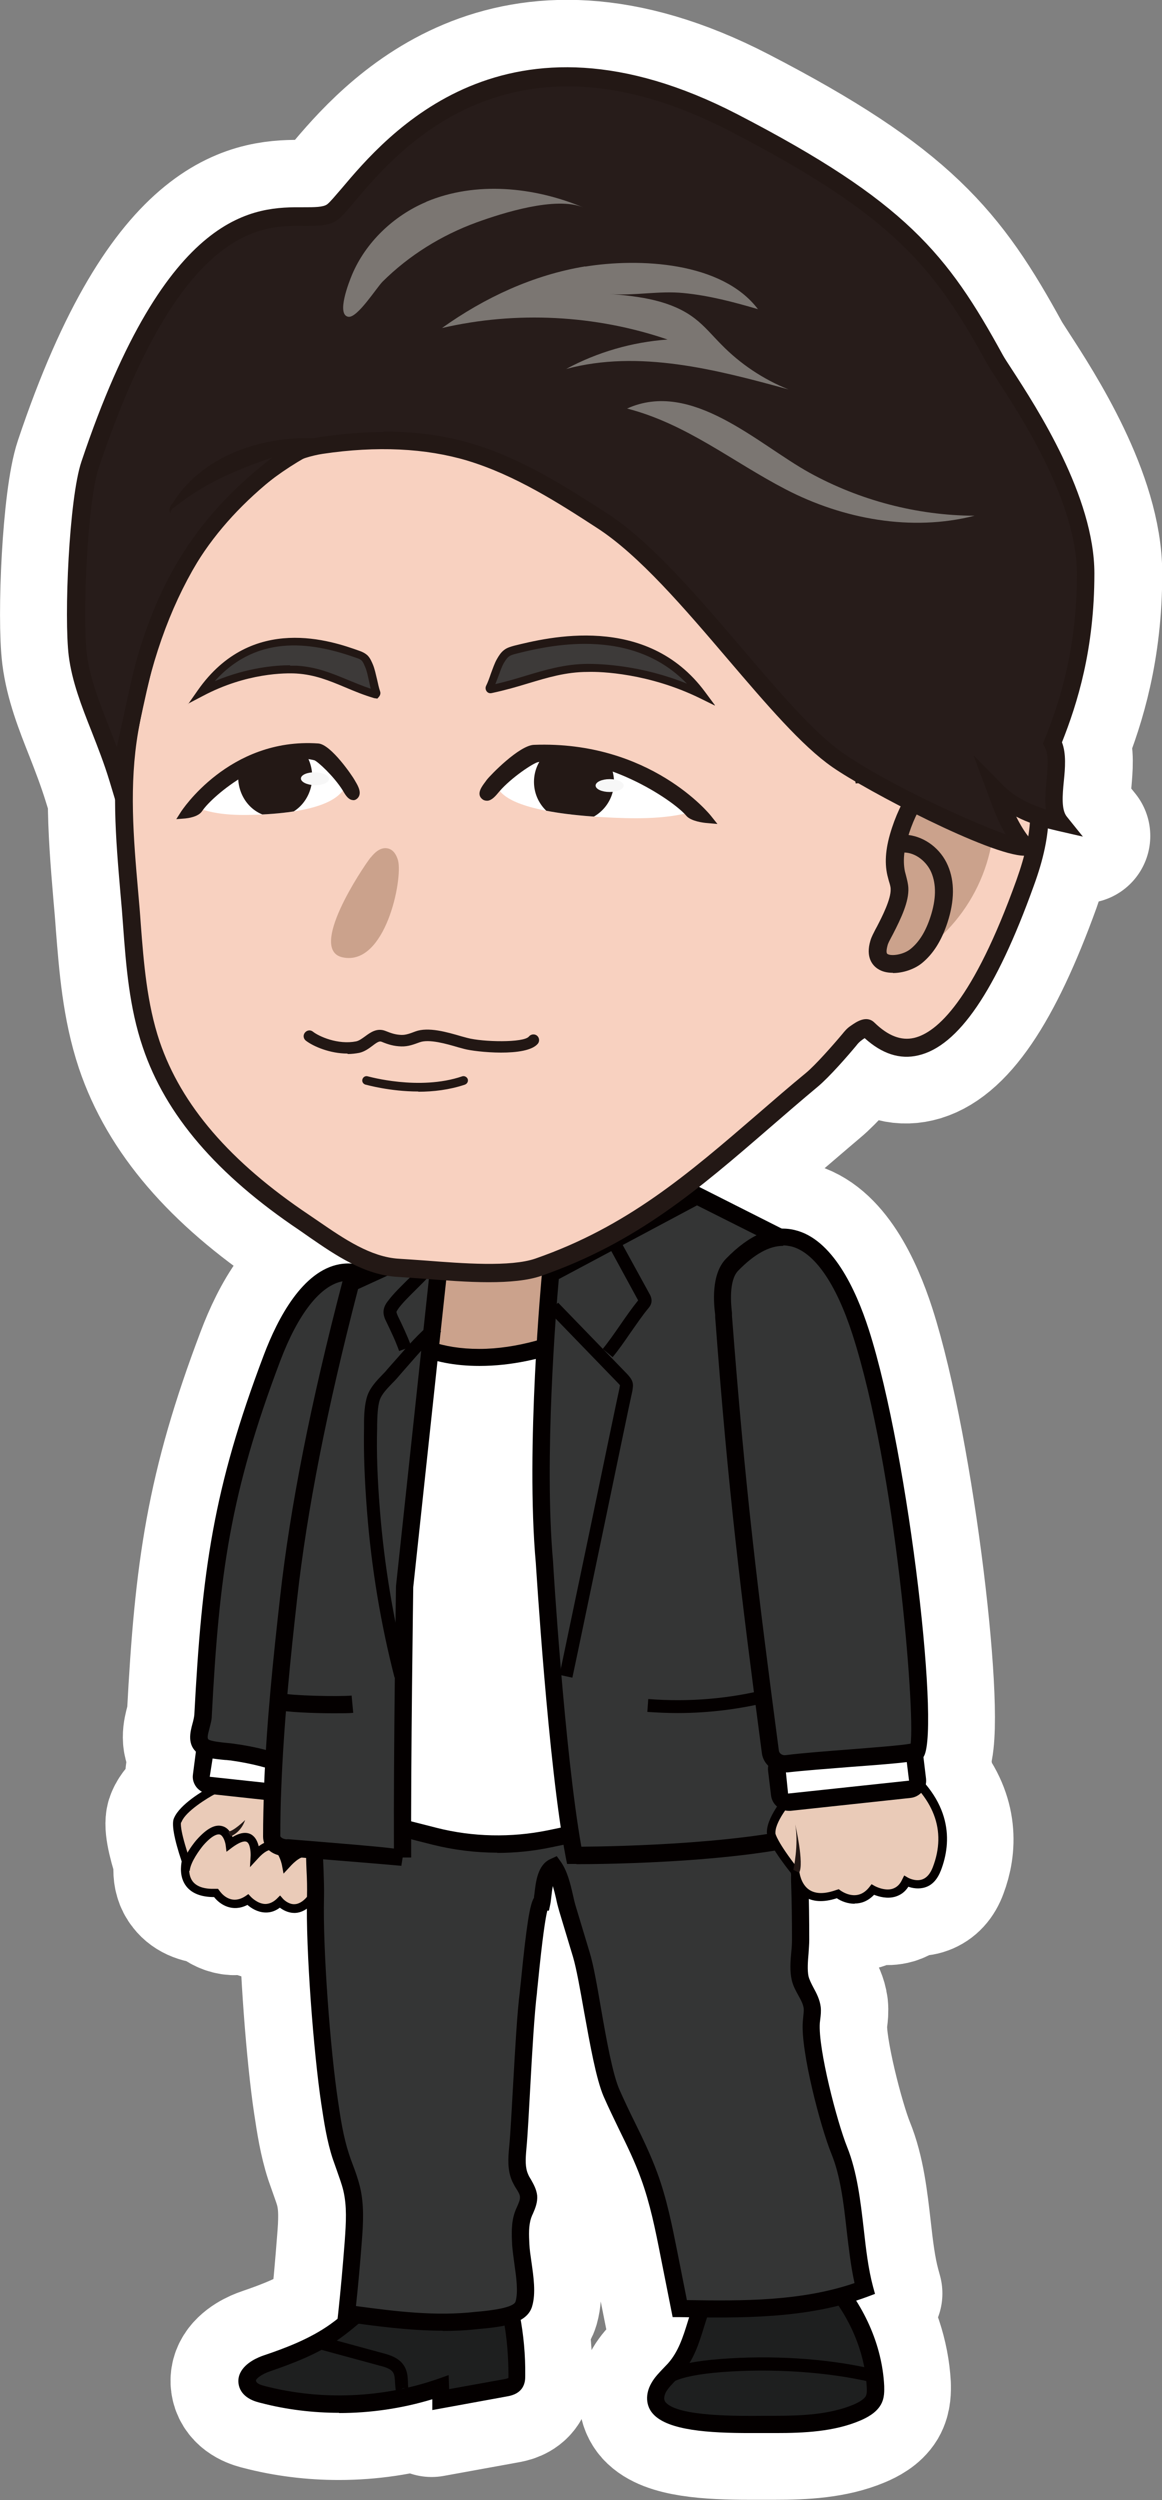 <?xml version="1.0" encoding="UTF-8"?><svg id="_レイヤー_2" xmlns="http://www.w3.org/2000/svg" xmlns:xlink="http://www.w3.org/1999/xlink" viewBox="0 0 50.53 108.69"><rect x="0" y="0" width="50.53" height="108.69" fill="#808080" stroke="none"/><defs><style>.cls-1{fill:none;}.cls-2{fill:#3d3a39;}.cls-3{fill:#7b7672;}.cls-4{fill:#040000;}.cls-5{clip-path:url(#clippath-1);}.cls-6{fill:#f8d1c0;}.cls-7{fill:#231815;}.cls-8{fill:#fff;}.cls-9{fill:#271c1a;}.cls-10{stroke:#fff;stroke-linecap:round;stroke-linejoin:round;stroke-width:5.86px;}.cls-10,.cls-11{fill:#221714;}.cls-12{fill:#1e1f1f;}.cls-13{fill:#f7f7f7;}.cls-14{fill:#595757;}.cls-15{fill:#cba28c;}.cls-16{fill:#343535;}.cls-17{fill:#eacbb8;}.cls-18{clip-path:url(#clippath);}</style><clipPath id="clippath"><path class="cls-1" d="M21.74,34.15c-.04.1-.04.2.04.29.27.29,1.13.95,4.96,1.11,1.23.05,2.63.04,3.78-.4.41-.16-1.5-1.3-1.78-1.37-.31-.07-3.8-1.19-4.74-1.07-.59.07-1.56.74-1.85.98-.13.11-.35.29-.42.46Z"/></clipPath><clipPath id="clippath-1"><path class="cls-1" d="M14.93,34.11c.03.1.03.2-.04.28-.22.28-.88.93-3.8,1.03-.93.03-2,0-2.87-.47-.31-.16,1.17-1.28,1.38-1.34.24-.07,2.91-1.12,3.63-.99.45.08,1.17.77,1.39,1.01.1.11.26.29.31.47Z"/></clipPath></defs><g id="_レイヤー_2-2"><path class="cls-10" d="M46.28,33.97c.05-.59.11-1.21-.08-1.7.67-1.69,1.41-4.04,1.41-7.34,0-3.35-2.51-7.21-3.58-8.86-.19-.3-.34-.52-.41-.65-2.39-4.36-4.21-6.66-11.53-10.45-10.08-5.22-15.27.92-17.22,3.23-.26.31-.49.58-.62.68-.17.14-.56.14-1.02.13-2.07-.01-5.95-.04-9.67,11.06-.54,1.61-.76,6.77-.55,8.45.14,1.11.55,2.16.99,3.27.27.69.54,1.39.78,2.16l.23.74c0,1.37.11,2.73.23,4.15.04.45.08.9.11,1.35.14,1.76.28,3.58.86,5.32.99,2.94,3.22,5.54,6.81,7.95l.43.3c.59.41,1.23.84,1.91,1.18-.2-.02-.4-.02-.6.02-1.59.29-2.67,2.31-3.29,3.95-2.2,5.8-2.69,9.36-3.02,15.64,0,.11-.04.24-.08.38-.09.34-.22.83.14,1.2l-.13,1c-.02.2.03.39.15.55.07.09.16.15.26.2-.43.26-1.05.71-1.23,1.15-.12.23,0,.88.33,1.89-.01.07-.03.2-.03.34,0,0,0,.02,0,.03h0c0,.22.05.48.23.7.24.31.65.47,1.21.47.25.31.79.68,1.45.34.15.13.43.32.77.33.23,0,.44-.06.64-.21.13.1.35.23.63.23h0c.19,0,.37-.07.54-.19,0,2.41.31,6.44.62,8.49.12.79.24,1.6.5,2.4.06.17.12.34.18.51.1.29.21.57.28.87.16.68.13,1.38.06,2.21-.08,1.03-.17,2.06-.28,3.09l-.03.25c-.11.09-.22.18-.33.26-.85.61-1.88,1-2.87,1.34-.24.08-.81.32-1.03.76-.1.2-.11.42-.04.63.17.49.72.63.93.68,1.11.29,2.26.43,3.41.43,1.37,0,2.74-.2,4.04-.6v.47s3.25-.59,3.25-.59c.17-.03.49-.09.68-.37.13-.19.13-.41.13-.54,0-.81-.07-1.62-.21-2.42.24-.14.43-.32.51-.59.16-.57.06-1.29-.03-1.93-.04-.28-.08-.54-.09-.77-.02-.39-.04-.8.08-1.15.02-.07.05-.13.08-.19.09-.22.2-.47.18-.77-.02-.28-.15-.5-.27-.7-.04-.07-.09-.15-.12-.22-.14-.31-.12-.67-.08-1.11.06-.63.11-1.63.17-2.71.08-1.5.18-3.19.29-4.08,0-.05.02-.2.04-.41.2-2.01.33-2.84.41-3.15h.07s.06-.29.06-.29c.02-.1.04-.23.05-.37.01-.09.03-.25.06-.42.05.17.09.36.14.54.05.2.09.39.14.56l.6,1.99c.15.51.32,1.42.48,2.38.25,1.43.51,2.91.85,3.68.21.48.44.96.67,1.43.34.69.69,1.41.95,2.13.4,1.08.63,2.24.85,3.36l.53,2.66h.3c.13,0,.27,0,.4.01-.02.06-.04.12-.06.18-.21.67-.4,1.31-.86,1.82-.06.07-.13.14-.2.21-.19.2-.38.4-.52.64-.28.48-.25.99.07,1.35.65.72,2.44.83,4.22.83.21,0,.42,0,.63,0h.48c1.23,0,2.54-.06,3.67-.54.28-.12.68-.32.89-.67.18-.31.16-.65.16-.84-.07-1.28-.5-2.55-1.22-3.7.18-.06.36-.11.53-.17l.32-.12-.09-.33c-.2-.75-.3-1.6-.4-2.49-.14-1.22-.28-2.49-.72-3.56-.44-1.09-1.27-4.29-1.19-5.4l.02-.17c.02-.16.04-.33.02-.52-.04-.33-.19-.61-.32-.85-.09-.17-.18-.32-.21-.48-.06-.28-.03-.65,0-1,.02-.21.03-.41.03-.59,0-.59-.01-1.19-.03-1.78.33.14.73.13,1.21-.02.19.12.47.24.77.24.28,0,.58-.1.84-.38.2.08.56.19.93.08.23-.07.42-.21.56-.43.18.06.46.13.75.02.3-.11.53-.35.67-.74.37-.98.47-2.33-.66-3.71.03-.1.04-.2.03-.3l-.12-.97c.72-1.14-.66-13.18-2.39-18.56-.57-1.76-1.59-3.94-3.23-4.33-.18-.04-.36-.05-.54-.05l-3.62-1.82c1.03-.81,2.04-1.67,3.1-2.58.67-.57,1.35-1.16,2.06-1.76.51-.42,1.36-1.4,1.69-1.8.06-.08.13-.16.27-.26.02-.02.05-.04.09-.06.75.68,1.53.94,2.33.75,1.73-.4,3.37-2.8,5.02-7.36.34-.96.54-1.77.61-2.53.16.04.3.09.47.13l1.09.25-.7-.87c-.24-.29-.18-.92-.13-1.53Z"/><ellipse class="cls-15" cx="21.86" cy="56.92" rx="3.99" ry="2.78"/><path class="cls-17" d="M10.52,73.94l-1.22,3.88s-1.32.69-1.56,1.31c0,0-.18.22.36,1.8,0,0-.41,1.42,1.31,1.37,0,0,.55.83,1.39.29,0,0,.69.78,1.38.1,0,0,.63.72,1.33-.1.78-.91,1.37-2.38-.05-4.45l.76-2.9s-3.1-1.53-3.7-1.3Z"/><path class="cls-4" d="M12.8,83.16c-.27,0-.5-.13-.63-.23-.2.15-.41.22-.64.21-.34-.01-.62-.2-.77-.33-.66.34-1.2-.02-1.45-.34-.56,0-.97-.16-1.21-.47-.31-.4-.23-.9-.2-1.08-.34-1.01-.45-1.66-.33-1.89.25-.59,1.27-1.19,1.57-1.35l1.22-3.89.08-.03c.64-.25,3.32,1.04,3.85,1.3l.14.07-.78,2.97c1.42,2.12.78,3.67-.01,4.6-.26.3-.54.46-.84.46h0ZM12.18,82.4l.13.15s.21.23.48.23h0c.19,0,.38-.11.56-.32,1.04-1.22,1.02-2.64-.06-4.22l-.05-.07.74-2.83c-1.36-.66-2.87-1.26-3.33-1.24l-1.21,3.84-.07.04c-.35.18-1.29.76-1.47,1.21l-.03.05s-.08.25.39,1.62l.02.06-.02.06s-.13.48.12.81c.18.23.51.34,1,.32h.1s.06.08.06.08c.05.07.47.67,1.13.24l.13-.09.11.12s.28.3.62.31c.17,0,.34-.07.5-.22l.14-.14Z"/><path class="cls-4" d="M13.93,81.66c-.04-.21-.21-.85-.54-.94-.25-.08-.58.2-.8.45l-.26.28-.07-.37c-.03-.15-.16-.59-.39-.66-.16-.04-.39.08-.65.37l-.35.38.03-.52c0-.15-.02-.5-.17-.58-.12-.06-.34.03-.63.24l-.25.19-.04-.31c-.02-.12-.1-.39-.25-.44-.07-.02-.29-.02-.72.47-.15.18-.56.73-.59,1.11l-.37-.02c.03-.59.65-1.31.68-1.34.44-.49.8-.68,1.12-.58.24.07.37.29.43.47.32-.19.59-.23.8-.12.2.11.29.32.34.52.27-.2.51-.27.74-.2.3.09.47.39.56.63.34-.3.67-.41.95-.33.61.18.78,1.13.8,1.24l-.37.06Z"/><path class="cls-11" d="M10.03,79.83s.44-.15.63-.71c0,0-.53.52-.75.5l.12.21Z"/><path class="cls-8" d="M11.78,77.89l-2.67-.29c-.22-.02-.38-.21-.35-.42l.14-1.08c.03-.21.22-.35.44-.33l2.67.29c.22.02.38.21.35.42l-.14,1.08c-.03.21-.22.35-.44.33Z"/><path class="cls-4" d="M11.83,78.27s-.06,0-.09,0l-2.67-.29c-.21-.02-.4-.13-.53-.29-.12-.16-.18-.35-.15-.55l.14-1.08c.05-.41.44-.71.86-.65l2.67.29c.21.02.4.13.53.29.12.16.18.35.15.54l-.14,1.08c-.05.38-.38.66-.77.66ZM11.82,77.52s.03,0,.03,0l.13-1.07-2.69-.29-.17,1.08,2.69.29Z"/><path class="cls-16" d="M17.33,56.59c.55.63.28,1.92.25,2.17-.86,7.08-1.55,11.1-2.78,17.97-.06.31-.37.51-.7.45-1.62-.3-2.11-.74-4.02-1.01-.3-.04-1.02-.06-1.26-.25-.39-.31-.02-.88,0-1.34.32-6.09.78-9.67,2.99-15.52.5-1.33,2.44-5.95,5.51-2.46Z"/><path class="cls-4" d="M14.22,77.56c-.06,0-.13,0-.19-.02-.74-.14-1.25-.31-1.75-.47-.62-.2-1.21-.39-2.25-.54-.06,0-.15-.02-.24-.02-.52-.05-.95-.1-1.2-.3-.46-.36-.32-.91-.22-1.28.04-.14.07-.28.08-.38.33-6.27.82-9.83,3.02-15.64.62-1.64,1.7-3.66,3.29-3.95.95-.17,1.9.29,2.85,1.37h0c.61.7.43,1.91.36,2.37v.09c-.9,7.25-1.61,11.36-2.8,17.99-.04.24-.18.45-.39.59-.17.11-.37.17-.57.17ZM15.14,55.68c-.08,0-.16,0-.24.02-.97.18-1.94,1.41-2.72,3.48-2.16,5.71-2.65,9.22-2.97,15.41,0,.19-.06.37-.1.54-.08.3-.11.44-.04.49.11.08.6.13.81.15.11.01.2.02.27.03,1.1.15,1.75.36,2.37.57.5.16.97.31,1.66.44.07.01.14,0,.19-.04.03-.02.06-.05.07-.11,1.19-6.62,1.9-10.71,2.78-17.94l.02-.12c.05-.33.2-1.33-.18-1.76h0c-.67-.77-1.32-1.15-1.91-1.15Z"/><path class="cls-12" d="M30.45,100.46c-.3.85-.47,1.8-1.12,2.53-.23.26-.51.5-.68.79s-.21.65.03.91c.76.85,3.92.7,5.05.7,1.21,0,2.46-.06,3.53-.51.29-.12.58-.28.71-.52.11-.19.11-.41.1-.63-.09-1.71-.84-3.39-2.13-4.78-.16-.17-.39-.39-.65-.45-.79-.2-1.65-.27-2.46-.13-1.55.27-2.05,1.12-2.39,2.09Z"/><path class="cls-4" d="M32.62,105.77c-1.78,0-3.57-.11-4.22-.83-.32-.35-.35-.87-.07-1.35.14-.25.34-.45.52-.64.07-.07.13-.14.2-.21.45-.51.65-1.14.86-1.82.06-.2.12-.39.19-.58h0c.36-1.03.93-2.03,2.68-2.34.8-.14,1.7-.09,2.61.14.27.07.54.25.83.56,1.34,1.45,2.14,3.23,2.23,5.02,0,.18.03.53-.16.84-.21.35-.61.55-.89.67-1.13.48-2.44.54-3.67.54h-.48c-.21,0-.42,0-.63,0ZM30.8,100.58h0c-.06.18-.12.37-.18.56-.22.72-.45,1.46-1.01,2.1-.07.08-.14.15-.22.23-.16.17-.32.33-.42.5-.04.07-.16.31-.02.47.56.62,3.17.59,4.28.58h.49c1.15,0,2.37-.06,3.38-.48.28-.12.46-.24.54-.36.06-.1.06-.23.05-.42-.09-1.61-.81-3.23-2.03-4.54-.23-.25-.38-.32-.46-.35-.81-.21-1.61-.25-2.3-.13-1.3.23-1.75.85-2.1,1.84Z"/><path class="cls-12" d="M20.61,99.19c-1.33-.04-2.73-.06-3.9.56-.79.41-1.41,1.08-2.14,1.6-.89.64-1.93,1.04-2.96,1.39-.44.15-.99.48-.84.92.09.26.4.37.67.44,2.53.65,5.25.54,7.72-.32,0,.18.01.36.02.53.93-.17,1.87-.34,2.8-.51.16-.03.34-.07.43-.21.06-.1.07-.22.07-.33,0-.86-.07-1.73-.24-2.57-.1-.51-.27-1.08-.73-1.33-.27-.15-.59-.16-.9-.17Z"/><path class="cls-4" d="M14.75,104.89c-1.15,0-2.3-.14-3.41-.43-.21-.05-.76-.19-.93-.68-.07-.21-.06-.43.04-.63.22-.45.79-.68,1.03-.76.98-.33,2.01-.73,2.87-1.34.27-.19.52-.4.77-.61.44-.36.89-.74,1.41-1.02,1.29-.68,2.84-.63,4.08-.6h0c.32,0,.71.02,1.07.21.61.33.81,1.02.92,1.59.17.87.25,1.76.24,2.65,0,.13,0,.34-.13.54-.19.28-.51.34-.68.37l-3.23.59v-.47c-1.32.4-2.69.6-4.06.6ZM19.72,99.55c-.97,0-1.98.08-2.84.53-.46.24-.86.57-1.28.93-.26.22-.53.44-.81.64-.93.67-2.02,1.08-3.06,1.44-.34.12-.55.28-.6.38,0,.1.08.18.4.26,2.45.63,5.11.52,7.5-.31l.48-.17.02.61,2.38-.43c.11-.02.18-.04.2-.06,0,0,0-.09,0-.12,0-.84-.07-1.68-.23-2.5-.08-.4-.21-.89-.54-1.07-.2-.11-.48-.12-.73-.12h0c-.29,0-.58-.02-.88-.02Z"/><path class="cls-16" d="M23.57,82.7c-.24.01-.54,3.57-.58,3.88-.2,1.53-.32,5.27-.46,6.8-.04.44-.07.89.11,1.3.12.26.33.51.35.79.02.28-.14.54-.24.81-.15.42-.12.86-.1,1.29.04.75.34,1.85.14,2.58-.17.59-1.39.65-2.05.73-1.89.22-3.8-.04-5.66-.3.11-1.03.2-2.06.28-3.1.06-.78.11-1.57-.07-2.33-.11-.48-.32-.94-.47-1.41-.25-.76-.37-1.55-.49-2.34-.34-2.23-.68-6.69-.61-8.94.03-1.11-.14-2.18.07-3.28,2.38-.07,4.69-2.86,7.07-2.77,2.09.08,4.54,1.91,6.64,1.84,1.28-.04,2.42,1.02,3.67.76,1.09-.22,1.89-.76,3.09-.42.19.05.38.13.51.26.2.21.21.51.2.79-.02.73-.2,1.4-.17,2.13.03.85.04,1.7.04,2.55,0,.52-.14,1.17-.02,1.68.1.45.47.81.52,1.28.02.21-.02.41-.04.62-.09,1.19.76,4.45,1.21,5.57.72,1.78.61,4.17,1.1,6.01-2.52.94-5.31.91-8.04.87-.16-.79-.31-1.58-.47-2.37-.23-1.15-.46-2.3-.87-3.42-.45-1.22-1.11-2.38-1.63-3.58-.54-1.24-.93-4.74-1.32-6.02l-.6-1.99c-.17-.57-.26-1.35-.6-1.83-.45.2-.43,1.16-.52,1.55Z"/><path class="cls-4" d="M19.26,101.32c-1.46,0-2.91-.2-4.23-.38l-.36-.05.04-.36c.11-1.03.2-2.06.28-3.09.06-.84.1-1.53-.06-2.21-.07-.29-.18-.58-.28-.87-.06-.17-.12-.34-.18-.51-.26-.79-.38-1.61-.5-2.4-.33-2.2-.68-6.7-.62-9.01.01-.38,0-.75-.02-1.12-.03-.72-.05-1.46.09-2.21l.06-.3h.3c1.06-.04,2.13-.67,3.26-1.34,1.23-.73,2.48-1.5,3.83-1.43,1.07.04,2.2.5,3.3.94,1.13.46,2.31.92,3.31.9.68-.03,1.26.21,1.84.43.62.23,1.2.45,1.77.34.3-.06.58-.15.85-.23.71-.22,1.45-.45,2.41-.18.21.06.48.16.67.36.33.34.31.79.3,1.06-.01.33-.05.64-.09.96-.05.39-.1.76-.08,1.15.03.85.04,1.71.04,2.56,0,.19-.02.39-.03.59-.03.35-.06.72,0,1,.04.15.12.31.21.48.13.24.28.52.32.85.02.19,0,.36-.02.52l-.02.17c-.08,1.12.75,4.31,1.19,5.4.43,1.07.58,2.34.72,3.56.1.9.2,1.74.4,2.49l.09.33-.32.12c-2.62.98-5.57.93-8.18.89h-.3s-.53-2.67-.53-2.67c-.22-1.12-.45-2.27-.85-3.36-.26-.72-.61-1.44-.95-2.13-.23-.48-.46-.95-.67-1.43-.33-.77-.59-2.25-.85-3.68-.17-.96-.33-1.87-.48-2.38l-.6-1.99c-.05-.17-.1-.36-.14-.56-.04-.18-.09-.37-.14-.54-.03.16-.05.32-.06.42-.02.15-.03.28-.05.37l-.06.28h-.07c-.08.32-.21,1.14-.41,3.16-.02.21-.04.36-.04.41-.11.89-.21,2.58-.29,4.08-.06,1.07-.11,2.07-.17,2.71-.04.44-.06.81.08,1.11.03.08.08.15.12.22.11.2.24.42.27.7.02.29-.08.54-.18.77-.03.06-.06.13-.08.19-.12.35-.1.75-.08,1.15.01.23.05.49.09.77.09.64.2,1.36.03,1.93-.22.77-1.33.89-2.15.97l-.22.02c-.51.06-1.02.08-1.52.08ZM15.49,100.25c1.71.23,3.46.45,5.2.25l.23-.02c.39-.04,1.42-.15,1.5-.43.12-.42.03-1.06-.05-1.62-.04-.3-.08-.58-.1-.84-.02-.44-.05-.95.12-1.43.03-.08.06-.16.1-.24.07-.16.13-.3.12-.41,0-.11-.08-.24-.17-.38-.06-.09-.11-.19-.16-.29-.23-.51-.18-1.05-.14-1.49.06-.62.11-1.62.17-2.68.09-1.58.18-3.22.3-4.13,0-.05.02-.19.04-.39.25-2.51.39-3.36.57-3.65,0-.05.01-.11.02-.17.06-.53.14-1.26.69-1.51l.28-.13.18.25c.28.4.41.94.52,1.42.04.18.08.36.13.52l.6,1.99c.17.55.33,1.48.5,2.47.23,1.32.5,2.83.8,3.51.21.47.43.94.66,1.4.35.71.7,1.44.98,2.2.42,1.14.65,2.32.88,3.47l.41,2.07c2.46.04,4.98.05,7.29-.74-.16-.72-.25-1.5-.34-2.27-.13-1.17-.27-2.39-.67-3.36-.47-1.16-1.34-4.46-1.24-5.74l.02-.21c.01-.13.03-.25.02-.35-.02-.19-.12-.37-.23-.57-.11-.2-.23-.41-.29-.67-.09-.39-.06-.82-.02-1.23.02-.18.03-.37.03-.53,0-.85-.01-1.69-.04-2.54-.01-.44.04-.86.09-1.26.04-.29.07-.59.08-.89,0-.21,0-.41-.09-.51-.09-.09-.28-.14-.34-.16-.74-.21-1.32-.03-1.98.18-.29.09-.6.19-.93.25-.79.16-1.5-.11-2.18-.37-.53-.2-1.05-.41-1.55-.38-1.17.04-2.41-.47-3.62-.96-1.04-.42-2.11-.85-3.05-.89-1.09-.03-2.23.62-3.42,1.33-1.07.63-2.17,1.28-3.31,1.41-.08.58-.06,1.16-.03,1.76.01.39.03.78.02,1.17-.06,2.27.28,6.71.61,8.88.11.76.23,1.54.47,2.28.05.16.11.32.17.48.12.31.23.63.31.95.19.78.15,1.57.08,2.44-.07.92-.15,1.83-.25,2.75Z"/><path class="cls-4" d="M17.6,104.38s-.06,0-.09-.01c-.07-.02-.21-.09-.27-.31-.04-.16-.05-.32-.06-.47-.01-.19-.02-.35-.09-.46-.1-.15-.33-.23-.58-.29l-2.61-.71.15-.54,2.61.71c.27.07.68.19.9.53.16.24.17.5.18.74,0,.11.01.22.03.31l.06-.07.08.4c-.06.12-.18.18-.3.18ZM17.59,103.82c-.08,0-.15.04-.19.11l.22.12.13-.16s-.05-.04-.09-.06c-.02,0-.04,0-.06,0Z"/><path class="cls-8" d="M27.6,79.16l-3.72.77c-1.65.34-3.36.3-4.99-.11l-2.6-.66v-22.43s.92,2.26,4.55,2.26,6.75-2.26,6.75-2.26v22.43Z"/><path class="cls-4" d="M21.63,80.54c-.95,0-1.91-.12-2.83-.35l-2.88-.73v-24.64l.72,1.79c.03.08.89,2.03,4.2,2.03s6.5-2.17,6.53-2.19l.59-.43v23.46s-4.01.83-4.01.83c-.76.16-1.55.24-2.33.24ZM16.67,78.87l2.32.59c1.57.4,3.24.43,4.82.11l3.42-.71v-21.43c-1.1.67-3.57,1.95-6.38,1.95-2.21,0-3.49-.79-4.18-1.49v20.98Z"/><path class="cls-4" d="M29.18,103.65c-.21,0-.31-.13-.34-.24-.04-.15.04-.3.19-.38.46-.24,1.22-.4,2.31-.48,2.18-.17,4.51-.03,6.45.4h0s.25.06.25.06l-.13.55c-1.93-.45-4.31-.61-6.53-.44-1,.08-1.71.22-2.1.42.07-.04.12-.14.1-.25-.03-.12-.14-.18-.2-.18h0v.56s0,0,0,0Z"/><path class="cls-16" d="M23.95,55.37s-.72,7.53-.27,12.56c0,0,.51,8.66,1.29,12.73,0,0,8.14.04,11.48-1.28,0,0-1.51-6.43-1.95-9.63-.02-.11-.16-.62-.19-.71-.78-2.32.78-14.65.78-14.65l-4.78-2.41-6.37,3.4Z"/><path class="cls-4" d="M25.07,81.03h-.41s-.06-.3-.06-.3c-.77-4.05-1.29-12.69-1.3-12.78-.45-4.99.26-12.54.27-12.62l.02-.2,6.72-3.58,5.19,2.62-.03.26c-.43,3.41-1.42,12.65-.8,14.48.03.09.18.62.2.78.43,3.15,1.93,9.54,1.94,9.6l.07.32-.3.12c-3.21,1.27-10.54,1.31-11.52,1.31ZM24.3,55.6c-.11,1.23-.65,7.81-.25,12.29,0,.1.5,8.27,1.23,12.39,1.46-.01,7.72-.12,10.73-1.15-.31-1.35-1.5-6.57-1.88-9.34-.02-.11-.14-.56-.17-.64-.74-2.21.51-12.7.73-14.55l-4.38-2.2-6.02,3.21Z"/><path class="cls-16" d="M19.2,53.96s-.65,6.01-1.61,14.99c0,0-.12,7.58-.09,11.79,0-.01-5-.42-5-.42,0,0-.69.02-.69-.51,0-.69.02-1.38.04-2.08.1-2.77.39-5.53.69-8.29.5-4.5,1.56-9.29,2.71-13.69l3.95-1.8Z"/><path class="cls-4" d="M17.44,81.11c-.17-.02-3.07-.26-4.97-.41-.04,0-.49,0-.79-.28-.16-.15-.24-.36-.24-.59,0-.7.02-1.39.04-2.09.11-2.92.42-5.82.7-8.31.44-3.94,1.33-8.44,2.72-13.75l.04-.17,4.71-2.15-.07.65s-.65,6.01-1.61,14.99c0,.04-.11,7.55-.09,11.71,0,.01,0,.02,0,.04h-.37s-.06.37-.06.37ZM12.49,79.95c2.59.21,3.94.32,4.64.41-.02-4.23.09-11.34.09-11.41.78-7.27,1.35-12.59,1.54-14.37l-3.19,1.46c-1.35,5.2-2.22,9.61-2.65,13.47-.28,2.48-.58,5.37-.69,8.26-.03.69-.04,1.37-.04,2.06.07.11.23.13.31.13Z"/><path class="cls-4" d="M26.64,59l-.43-.36c.24-.29.51-.68.76-1.04.26-.38.53-.76.78-1.07l-1.58-2.9.49-.27,1.58,2.88c.04.07.11.2.09.36-.02.14-.1.23-.15.29-.24.29-.5.67-.76,1.04-.26.38-.53.77-.79,1.08Z"/><path class="cls-4" d="M24.88,72.93l-.55-.12c.11-.5.72-3.44,1.33-6.34.59-2.84,1.17-5.64,1.28-6.13,0-.04.02-.1.02-.11,0-.02-.05-.07-.08-.1l-3.01-3.11.4-.39,3.01,3.11c.07.08.17.18.22.33.05.15.01.29,0,.39-.11.48-.69,3.29-1.28,6.12-.61,2.91-1.22,5.85-1.33,6.35Z"/><path class="cls-4" d="M17.36,58.74c-.17-.47-.33-.8-.56-1.28-.05-.1-.14-.28-.12-.48.02-.2.13-.35.22-.46.22-.29.51-.57.79-.85.22-.21.44-.43.61-.64l.43.36c-.19.23-.43.46-.65.68-.26.26-.54.53-.73.78-.04.06-.1.14-.11.18,0,.04.04.13.06.18.21.43.39.81.59,1.33l-.53.19Z"/><path class="cls-4" d="M17.16,72.94c-.61-2.37-1.01-4.8-1.2-7.24-.11-1.41-.15-2.56-.13-3.62v-.16c0-.39.02-.89.15-1.26.13-.36.41-.65.65-.9.07-.07.14-.14.2-.22.17-.19.32-.36.47-.53.47-.54.87-1,1.51-1.55l.37.43c-.61.52-.98.95-1.45,1.49-.15.17-.3.34-.47.54-.07.08-.14.15-.22.23-.22.23-.43.45-.52.69-.1.29-.11.73-.12,1.08v.16c-.03,1.04.01,2.18.12,3.56.19,2.4.59,4.81,1.19,7.14l-.54.14Z"/><path class="cls-4" d="M29.47,74.47c-.44,0-.88-.02-1.32-.05l.04-.56c1.77.14,3.55-.01,5.26-.45l.14.54c-1.35.34-2.73.52-4.13.52Z"/><path class="cls-4" d="M14.52,74.48c-.87,0-2.06-.05-2.5-.15l.17-.73c.51.12,2.53.16,3.1.11l.07.75c-.17.02-.47.02-.84.02Z"/><path class="cls-17" d="M34.45,73.39l.2,4.38s-1.09,1.15-1.11,1.86c0,0-.1.29,1.04,1.72,0,0,.11,1.59,1.85.97,0,0,.88.67,1.53-.16,0,0,1,.57,1.46-.36,0,0,.92.53,1.33-.54.46-1.2.51-2.9-1.71-4.54l-.3-3.23s-3.75-.53-4.28-.09Z"/><path class="cls-4" d="M37.16,82.76c-.3,0-.58-.11-.77-.24-.58.19-1.05.16-1.41-.07-.46-.3-.57-.85-.59-1.03-.71-.9-1.08-1.54-1.04-1.82.03-.69.86-1.65,1.11-1.91l-.2-4.4.07-.06c.56-.46,3.78-.04,4.42.05l.15.02.31,3.29c2.25,1.7,2.17,3.5,1.71,4.71-.15.39-.37.64-.67.74-.29.1-.58.04-.75-.02-.14.22-.33.36-.56.43-.36.11-.73,0-.93-.08-.27.28-.56.38-.84.38ZM36.45,82.11l.08.06c.08.06.75.53,1.27-.13l.1-.13.14.08s.42.23.77.12c.18-.06.32-.18.42-.4l.09-.18.17.1s.32.18.62.07c.19-.07.34-.24.45-.52.62-1.61.06-3.06-1.65-4.32l-.07-.05-.3-3.16c-1.65-.22-3.46-.33-3.91-.15l.2,4.35-.05.06c-.29.31-1.05,1.21-1.06,1.74v.06s0,0,0,0c0,0,.06.35,1,1.55l.04.04v.06s.05.55.44.8c.28.18.67.18,1.17,0l.1-.03Z"/><path class="cls-8" d="M39.56,77.78l-5.21.56c-.22.02-.42-.12-.44-.33l-.13-1.08c-.03-.21.13-.39.35-.42l5.21-.56c.22-.02.42.12.44.33l.13,1.08c.03.21-.13.39-.35.42Z"/><path class="cls-4" d="M34.3,78.72c-.39,0-.72-.28-.77-.66l-.13-1.08c-.02-.2.03-.39.15-.54.13-.16.32-.26.53-.29l5.21-.56c.42-.05.8.25.85.66l.13,1.08c.02.19-.03.39-.15.54-.13.16-.32.27-.53.29l-5.21.56s-.06,0-.08,0ZM39.4,76.33l-5.24.56.11,1.08,5.24-.56s.02,0,.02,0l-.13-1.07Z"/><path class="cls-16" d="M31.83,54.98c-.6.62-.39,1.99-.37,2.25.55,7.45,1.08,11.69,2.03,18.93.04.33.36.56.71.51,1.69-.21,5.43-.38,5.69-.56.42-.3-.46-11.95-2.47-18.21-.46-1.42-2.24-6.37-5.58-2.93Z"/><path class="cls-4" d="M34.12,77.05c-.5,0-.93-.36-.99-.84-.92-7-1.46-11.33-2.03-18.95v-.1c-.06-.48-.19-1.76.47-2.44h0c1.02-1.05,2.02-1.48,2.98-1.25,1.64.38,2.66,2.56,3.23,4.33,1.77,5.51,3.17,18.04,2.33,18.63-.2.14-.66.2-3.1.38-1.01.08-2.06.16-2.76.24-.04,0-.09,0-.13,0ZM34.05,54.16c-.6,0-1.25.36-1.95,1.08h0c-.42.43-.31,1.49-.27,1.84v.12c.58,7.6,1.12,11.93,2.04,18.91.02.12.15.21.29.19.71-.09,1.77-.17,2.79-.25,1-.08,2.22-.17,2.65-.25.19-1.46-.63-11.88-2.53-17.79-.72-2.23-1.67-3.59-2.68-3.83-.11-.02-.21-.04-.32-.04Z"/><path class="cls-11" d="M34.5,81.28s.24-1.08.08-1.97c0,0,.4,1.72.17,2.1l-.26-.13Z"/><path class="cls-14" d="M35.47,23.65c1.43,2.92,2.16,6.84,2.37,9.95,2.4-.14,4.98-.2,6.57,1.17,1.65-3.23.66-8.43-.76-11.72-.46-1.07-.16-.69-1.61-.9-1.18-.17-2.39.36-3.58.22"/><path class="cls-7" d="M44.53,35.39l-.37-.32c-1.45-1.25-3.81-1.22-6.3-1.07l-.38.02-.03-.38c-.25-3.67-1.12-7.33-2.33-9.81l.7-.34c1.69,3.45,2.22,7.7,2.38,9.71,2.32-.12,4.5-.09,6.06.97,1.26-3.04.42-7.75-.96-10.97l-.11-.27c-.06-.14-.12-.28-.15-.32.01.02-.1.01-.2,0-.19-.01-.46-.03-.85-.08-.54-.08-1.11,0-1.71.1-.6.09-1.23.19-1.86.12l.09-.77c.53.07,1.07-.02,1.65-.11.63-.1,1.28-.2,1.94-.1.36.05.61.07.79.08.65.04.75.16,1.01.79l.11.26c1.52,3.54,2.4,8.82.75,12.05l-.23.44Z"/><path class="cls-6" d="M35.3,46.95c-4.02,3.34-6.93,6.41-11.88,8.14-1.47.51-4.5.11-6.09.03s-2.89-1.15-4.1-1.96c-2.88-1.94-5.54-4.44-6.66-7.75-.57-1.68-.71-3.46-.84-5.22-.22-2.87-.59-5.62-.11-8.45.46-2.64,1.23-5.2,2.63-7.52,2.31-3.84,6.42-6.06,10.95-6.66,4.53-.6,9.15.57,13.25,2.55,2.57,1.24,1.5,1.11,3.32,3.27,1.2,1.42,1.15,3.58,1.38,5.4.21,1.74.37,3.48.46,5.22-.05-.28.07-.55.22-.79.38-.65,1.05-1.45,1.75-1.77,1.62-.76,3.76-.22,4.8,1.21.59.81.83,1.84.81,2.83s-.28,1.98-.62,2.92c-1.12,3.11-3.72,9.39-6.82,6.35-.14-.13-.38.07-.54.18-.11.07-.2.18-.28.28-.37.46-1.18,1.37-1.63,1.75Z"/><path class="cls-7" d="M21.26,55.74c-.93,0-1.92-.08-2.8-.15-.43-.03-.82-.06-1.15-.08-1.45-.07-2.73-.95-3.86-1.73l-.43-.3c-3.59-2.41-5.82-5.01-6.81-7.95-.59-1.73-.73-3.55-.86-5.32-.03-.45-.07-.91-.11-1.35-.21-2.45-.41-4.76.01-7.19.52-3.02,1.4-5.52,2.68-7.65,2.26-3.75,6.25-6.18,11.23-6.85,4.16-.56,8.82.34,13.47,2.59,1.69.82,1.91,1.09,2.36,1.84.2.34.47.8,1.09,1.53,1.05,1.25,1.21,2.94,1.36,4.57.03.35.06.7.11,1.03.15,1.21.27,2.44.36,3.67.4-.53.94-1.05,1.51-1.32,1.8-.84,4.13-.26,5.29,1.33.76,1.05.9,2.25.89,3.07-.02.9-.22,1.87-.65,3.04-1.64,4.56-3.28,6.96-5.02,7.36-.8.19-1.58-.07-2.33-.75-.03.02-.06.04-.09.06-.14.1-.21.18-.27.26-.33.4-1.18,1.38-1.69,1.8-.72.6-1.4,1.19-2.06,1.76-3.11,2.69-5.8,5.01-9.94,6.45-.6.21-1.42.28-2.29.28ZM21.61,17.79c-.8,0-1.59.05-2.36.15-4.74.63-8.53,2.93-10.66,6.48-1.23,2.05-2.08,4.46-2.58,7.38-.4,2.33-.21,4.59,0,6.99.04.45.08.9.11,1.36.13,1.71.27,3.48.82,5.12.94,2.77,3.06,5.24,6.51,7.55l.44.3c1.05.72,2.23,1.53,3.46,1.6.34.02.74.05,1.17.08,1.55.12,3.69.29,4.77-.09,3.99-1.39,6.63-3.67,9.68-6.3.67-.58,1.35-1.17,2.08-1.77h0c.4-.33,1.17-1.2,1.58-1.69.09-.11.2-.25.37-.36.23-.16.68-.48,1.03-.13.59.57,1.15.79,1.72.66.98-.23,2.56-1.6,4.45-6.86.39-1.09.58-1.98.6-2.79.02-.99-.24-1.92-.74-2.6-.93-1.28-2.87-1.76-4.32-1.09-.64.3-1.25,1.06-1.58,1.62-.07.12-.16.28-.17.42,0,.05,0,.1,0,.15l-.78.09c-.02-.09-.02-.17-.02-.26-.09-1.66-.24-3.34-.44-4.99-.04-.34-.07-.7-.11-1.06-.14-1.51-.28-3.08-1.18-4.14-.66-.78-.95-1.28-1.17-1.64-.35-.6-.46-.78-2.02-1.53-3.65-1.76-7.29-2.67-10.67-2.67Z"/><path class="cls-15" d="M39.16,35.09c.45-.62.92-1.27,1.61-1.62s1.67-.29,2.11.33c.19.27.26.61.3.94.32,2.75-1.18,5.62-3.65,6.97-.37.2-.89.36-1.19.06-.12-.12-.17-.3-.19-.47-.05-.64.36-1.22.55-1.84.25-.78.15-1.62.23-2.43.11-1.09.52-2.12.94-3.13"/><path class="cls-7" d="M38.83,42.29c-.25,0-.48-.05-.67-.18-.21-.14-.53-.49-.31-1.22.05-.17.14-.33.22-.49l.06-.11c.23-.44.62-1.21.6-1.64,0-.11-.04-.23-.08-.36-.02-.08-.04-.15-.06-.23-.14-.6-.07-1.27.2-2.08.25-.76.6-1.43,1.03-1.97.53-.68,1.15-1.04,1.78-1.05h.02c.67,0,1.33.43,1.65,1.08.26.54.29,1.21.08,1.88l-.74-.23c.15-.48.13-.95-.04-1.31-.18-.38-.54-.65-.96-.64-.49,0-.91.41-1.18.75-.37.47-.68,1.06-.9,1.74,0,.02-.02.05-.02.07.72.09,1.4.6,1.71,1.33.3.7.29,1.53-.02,2.48-.26.79-.62,1.36-1.11,1.76-.32.26-.81.43-1.26.43ZM39.33,37.05c-.04.31-.03.58.02.83l.05.19c.04.16.09.34.1.53.03.59-.31,1.31-.67,2.01l-.08.15c-.06.12-.13.23-.16.36-.01.05-.08.29,0,.35.17.11.71.03,1.01-.22.37-.3.65-.75.86-1.39.25-.76.26-1.41.04-1.93-.19-.45-.66-.86-1.18-.87Z"/><path class="cls-9" d="M44.55,36.75c-.59-.67-.92-1.53-1.23-2.36.73.74,1.73,1.12,2.77,1.35-.64-.79.16-2.58-.33-3.46.77-1.93,1.44-4.22,1.44-7.35,0-3.84-3.47-8.45-3.94-9.32-2.43-4.43-4.28-6.63-11.37-10.29-11.31-5.85-16.24,2.94-17.41,3.87-1.29,1.03-5.95-2.79-10.57,11.01-.52,1.55-.73,6.66-.53,8.28.22,1.72,1.14,3.34,1.75,5.37.31-1.13.84-3.96,1.18-5.12,1.1-3.82,2.87-6.45,6.12-8.84.37-.27,1.08-.47,1.54-.53,2.16-.33,4.4-.32,6.48.31,2.07.62,3.91,1.8,5.72,2.96,3.48,2.25,7.45,8.46,10.25,10.41,2.8,1.95,8.72,4.39,8.13,3.71Z"/><path class="cls-7" d="M44.55,37.2c-1.48,0-6.89-2.83-8.35-3.85-1.33-.92-2.88-2.74-4.53-4.67-1.91-2.24-3.88-4.55-5.71-5.73-1.66-1.08-3.55-2.29-5.62-2.92-1.83-.55-3.96-.65-6.31-.3-.46.07-1.08.25-1.37.46-3.15,2.32-4.88,4.82-5.98,8.63-.17.6-.41,1.69-.63,2.73-.2.95-.4,1.85-.54,2.39l-.36,1.3-.39-1.29c-.23-.76-.51-1.47-.78-2.16-.44-1.11-.85-2.17-.99-3.27-.21-1.68.01-6.85.55-8.45,3.72-11.1,7.6-11.07,9.67-11.06.46,0,.85,0,1.02-.13.13-.1.35-.37.62-.68,1.95-2.31,7.13-8.45,17.22-3.23,7.32,3.79,9.14,6.09,11.53,10.45.07.13.22.36.41.65,1.07,1.65,3.58,5.51,3.58,8.86,0,3.3-.74,5.65-1.41,7.34.19.49.14,1.11.08,1.7-.06.61-.11,1.23.13,1.53l.7.87-1.09-.25c-.71-.16-1.31-.36-1.81-.62.18.36.38.7.64,1,.2.22.16.47.03.61-.06.07-.17.1-.32.1ZM44.26,37.01h0s.2-.17.2-.17l-.2.17ZM44.51,36.79l.05-.04-.05.04ZM16.69,18.76c1.4,0,2.7.18,3.88.54,2.17.65,4.11,1.91,5.82,3.01,1.92,1.24,3.93,3.6,5.88,5.88,1.61,1.89,3.13,3.67,4.38,4.54,1.96,1.36,5.47,2.96,7.08,3.54-.33-.56-.56-1.17-.76-1.73l-.64-1.71,1.28,1.3c.45.46,1.06.8,1.87,1.06-.05-.4-.01-.84.03-1.27.05-.55.1-1.12-.07-1.43l-.09-.16.07-.17c.66-1.64,1.41-3.94,1.41-7.21,0-3.12-2.42-6.84-3.46-8.43-.21-.32-.36-.56-.44-.7-2.31-4.21-4.07-6.44-11.21-10.13-9.54-4.93-14.43.86-16.27,3.04-.31.37-.54.64-.72.79-.38.31-.9.3-1.51.3-1.87-.03-5.39-.03-8.93,10.53-.5,1.5-.71,6.53-.51,8.11.13,1.01.52,2.02.94,3.09.12.3.24.61.36.93.07-.33.15-.68.23-1.05.23-1.06.46-2.15.64-2.78,1.13-3.94,3.01-6.64,6.26-9.04.44-.32,1.2-.53,1.71-.61.96-.14,1.88-.22,2.77-.22Z"/><path class="cls-3" d="M25.45,11.58c-2.26.37-4.38,1.36-6.23,2.68,3.23-.75,6.68-.57,9.81.5-1.54.11-3.06.55-4.41,1.28,3.16-.85,6.51.02,9.67.89-1.1-.44-2.1-1.11-2.92-1.95-.38-.38-.72-.8-1.15-1.13-1.02-.79-2.4-.97-3.7-1.07,1.05.09,2.14-.15,3.21-.04,1.12.11,2.17.39,3.23.7-1.57-2.07-5.17-2.23-7.52-1.85Z"/><path class="cls-3" d="M35.2,20.55c2.18,1.2,4.67,1.86,7.18,1.87-2.74.7-5.72.15-8.22-1.15-2.33-1.21-4.3-2.84-6.89-3.51,2.81-1.27,5.67,1.54,7.93,2.79Z"/><path class="cls-3" d="M18.54,8.77c2.15-.9,4.68-.65,6.83.25-1.2-.5-3.52.24-4.65.65-1.53.56-2.93,1.43-4.08,2.57-.27.27-1.11,1.61-1.5,1.53-.52-.1.04-1.52.17-1.83.59-1.4,1.8-2.56,3.22-3.16Z"/><path class="cls-7" d="M7.43,22.32c-.16-.15.02-.37.1-.48,1.39-2.2,4.26-3.01,6.73-2.75-2.35.8-4.63,1.35-6.58,2.89-.12.1-.31.18-.25.34h0Z"/><path class="cls-15" d="M16.12,37.28c.17-.22.43-.46.73-.4.27.05.4.31.46.53.21.83-.55,4.59-2.4,4.21-1.54-.31.83-3.86,1.21-4.35Z"/><path class="cls-2" d="M15.57,28.45c.1.04.21.08.29.16.09.09.15.23.2.36.11.28.19.83.3,1.15.01.04-.02.08-.05.07-1.26-.38-2.13-1-3.4-1.07-.79-.04-2.44.07-4.16.99,2.21-3.14,5.41-2.16,6.82-1.66Z"/><path class="cls-11" d="M8.18,30.61l.42-.6c2.36-3.37,5.87-2.13,7.02-1.72h0c.12.04.25.1.36.2.12.12.18.27.24.41.07.17.12.4.18.65.04.18.08.37.13.51.03.08,0,.17-.05.23l-.07.08-.14-.02c-.47-.14-.88-.31-1.28-.48-.67-.28-1.3-.54-2.09-.59-.48-.03-2.18-.03-4.07.97l-.65.34ZM16.19,30.18s0,0,0,0t0,0ZM12.62,28.94c.12,0,.22,0,.29,0,.84.05,1.5.32,2.2.61.32.13.65.27,1.01.39-.02-.1-.05-.21-.07-.32-.05-.22-.1-.46-.16-.6-.05-.11-.09-.23-.16-.3-.06-.06-.14-.09-.23-.12h0c-1.75-.62-4.23-1.14-6.16,1.01,1.41-.59,2.64-.69,3.27-.69Z"/><path class="cls-2" d="M22.39,28.25c-.13.03-.26.07-.37.15-.12.09-.2.22-.27.35-.16.27-.31.82-.47,1.14-.02.04.01.08.05.07,1.56-.32,2.67-.91,4.22-.93.96,0,2.94.17,4.95,1.16-2.39-3.24-6.36-2.39-8.12-1.95Z"/><path class="cls-11" d="M31.08,30.67l-.65-.32c-2.21-1.08-4.29-1.16-4.87-1.14-.96,0-1.76.25-2.6.5-.49.15-1.01.3-1.58.42-.09.02-.17-.01-.22-.08-.05-.07-.06-.16-.02-.24.07-.14.14-.33.2-.51.09-.24.17-.48.27-.65.08-.14.17-.29.32-.4.13-.1.29-.14.43-.18,1.42-.35,5.75-1.44,8.3,2.01l.43.58ZM21.3,29.78s0,0,0,0c0,0,0,0,0,0ZM25.44,27.99c-1.28,0-2.41.28-3,.43h0c-.12.03-.23.06-.31.12-.09.07-.16.18-.23.3-.08.14-.16.37-.24.59-.04.1-.08.21-.12.31.47-.11.89-.23,1.31-.36.87-.26,1.69-.51,2.7-.52.55,0,2.32.05,4.32.86-1.31-1.36-2.97-1.73-4.44-1.73Z"/><g class="cls-18"><path class="cls-8" d="M21.74,34.15c-.04.1-.04.2.04.29.27.29,1.13.95,4.96,1.11,1.23.05,2.48.2,3.63-.25.41-.16-1.35-1.46-1.63-1.52-.31-.07-3.8-1.19-4.74-1.07-.59.07-1.56.74-1.85.98-.13.11-.35.29-.42.46Z"/><circle class="cls-7" cx="24.96" cy="33.99" r="1.74"/></g><ellipse class="cls-13" cx="26.51" cy="34.15" rx=".61" ry=".28"/><path class="cls-7" d="M30.01,35.34c-.55-.66-3.77-2.9-6.63-2.4-.28.05-1.27.73-1.79,1.33-.08.09-.34.44-.48.32s.09-.38.23-.56c.24-.31,1.4-1.44,1.92-1.46,5.01-.19,7.53,3,7.53,3,0,0-.61-.05-.77-.24Z"/><path class="cls-7" d="M31.2,35.82l-.45-.04c-.16-.01-.7-.08-.9-.31h0c-.58-.7-3.74-2.8-6.45-2.34-.21.04-1.16.67-1.68,1.27-.18.22-.34.4-.53.41-.09,0-.16-.02-.22-.07-.28-.23,0-.57.14-.76l.05-.07c.16-.21,1.42-1.51,2.06-1.53,5.06-.19,7.66,3.04,7.69,3.08l.28.35ZM23.24,32.78c-.2.02-.57.28-.92.57.35-.27.7-.48.92-.57Z"/><g class="cls-5"><path class="cls-8" d="M14.93,34.11c.03.1.03.2-.04.28-.22.28-.88.93-3.8,1.03-.93.03-1.89.15-2.75-.31-.31-.16,1.06-1.44,1.27-1.49.24-.07,2.91-1.12,3.63-.99.45.08,1.17.77,1.39,1.01.1.11.26.29.31.47Z"/><ellipse class="cls-7" cx="11.97" cy="33.77" rx="1.74" ry="1.61" transform="translate(-22.06 44.99) rotate(-88.73)"/></g><ellipse class="cls-13" cx="13.7" cy="33.86" rx=".28" ry=".61" transform="translate(-20.46 46.8) rotate(-88.73)"/><path class="cls-7" d="M8.62,35.17c.43-.65,2.93-2.83,5.09-2.29.21.05.95.75,1.33,1.36.06.09.25.45.36.33s-.06-.39-.16-.56c-.17-.31-1.03-1.46-1.42-1.49-3.8-.27-5.79,2.88-5.79,2.88,0,0,.46-.04.59-.23Z"/><path class="cls-7" d="M7.66,35.62l.21-.33s2.08-3.24,5.97-2.97c.56.04,1.5,1.44,1.58,1.59l.04.07c.12.2.29.51.09.72-.06.06-.14.1-.22.08-.18-.02-.3-.2-.42-.41-.4-.64-1.1-1.27-1.24-1.32-2.01-.5-4.43,1.53-4.88,2.21-.17.26-.64.31-.73.32l-.39.03Z"/><path class="cls-11" d="M15.1,45.8c-.74,0-1.46-.3-1.8-.56-.11-.09-.13-.24-.04-.35.09-.11.24-.13.35-.04.25.2,1.08.58,1.88.42.13-.03.25-.12.39-.22.23-.17.52-.38.89-.23.25.1.43.16.68.17.19.01.4-.07.61-.15.56-.21,1.39.03,2,.21l.26.07c.67.18,2.45.22,2.68-.06.09-.11.25-.12.35-.04.11.09.12.25.04.35-.49.6-2.73.36-3.2.23l-.26-.07c-.51-.15-1.27-.37-1.68-.22-.25.09-.5.19-.8.18-.32-.01-.56-.08-.85-.2-.09-.04-.18,0-.4.17-.16.12-.35.26-.58.31-.16.03-.33.05-.49.05Z"/><path class="cls-11" d="M18.19,47.45c-1.24,0-2.24-.29-2.3-.3-.1-.03-.16-.13-.13-.23.03-.1.13-.16.23-.13.02,0,2.23.64,4.11,0,.09-.03.2.02.24.12.03.1-.02.2-.12.24-.68.23-1.39.31-2.03.31Z"/></g></svg>